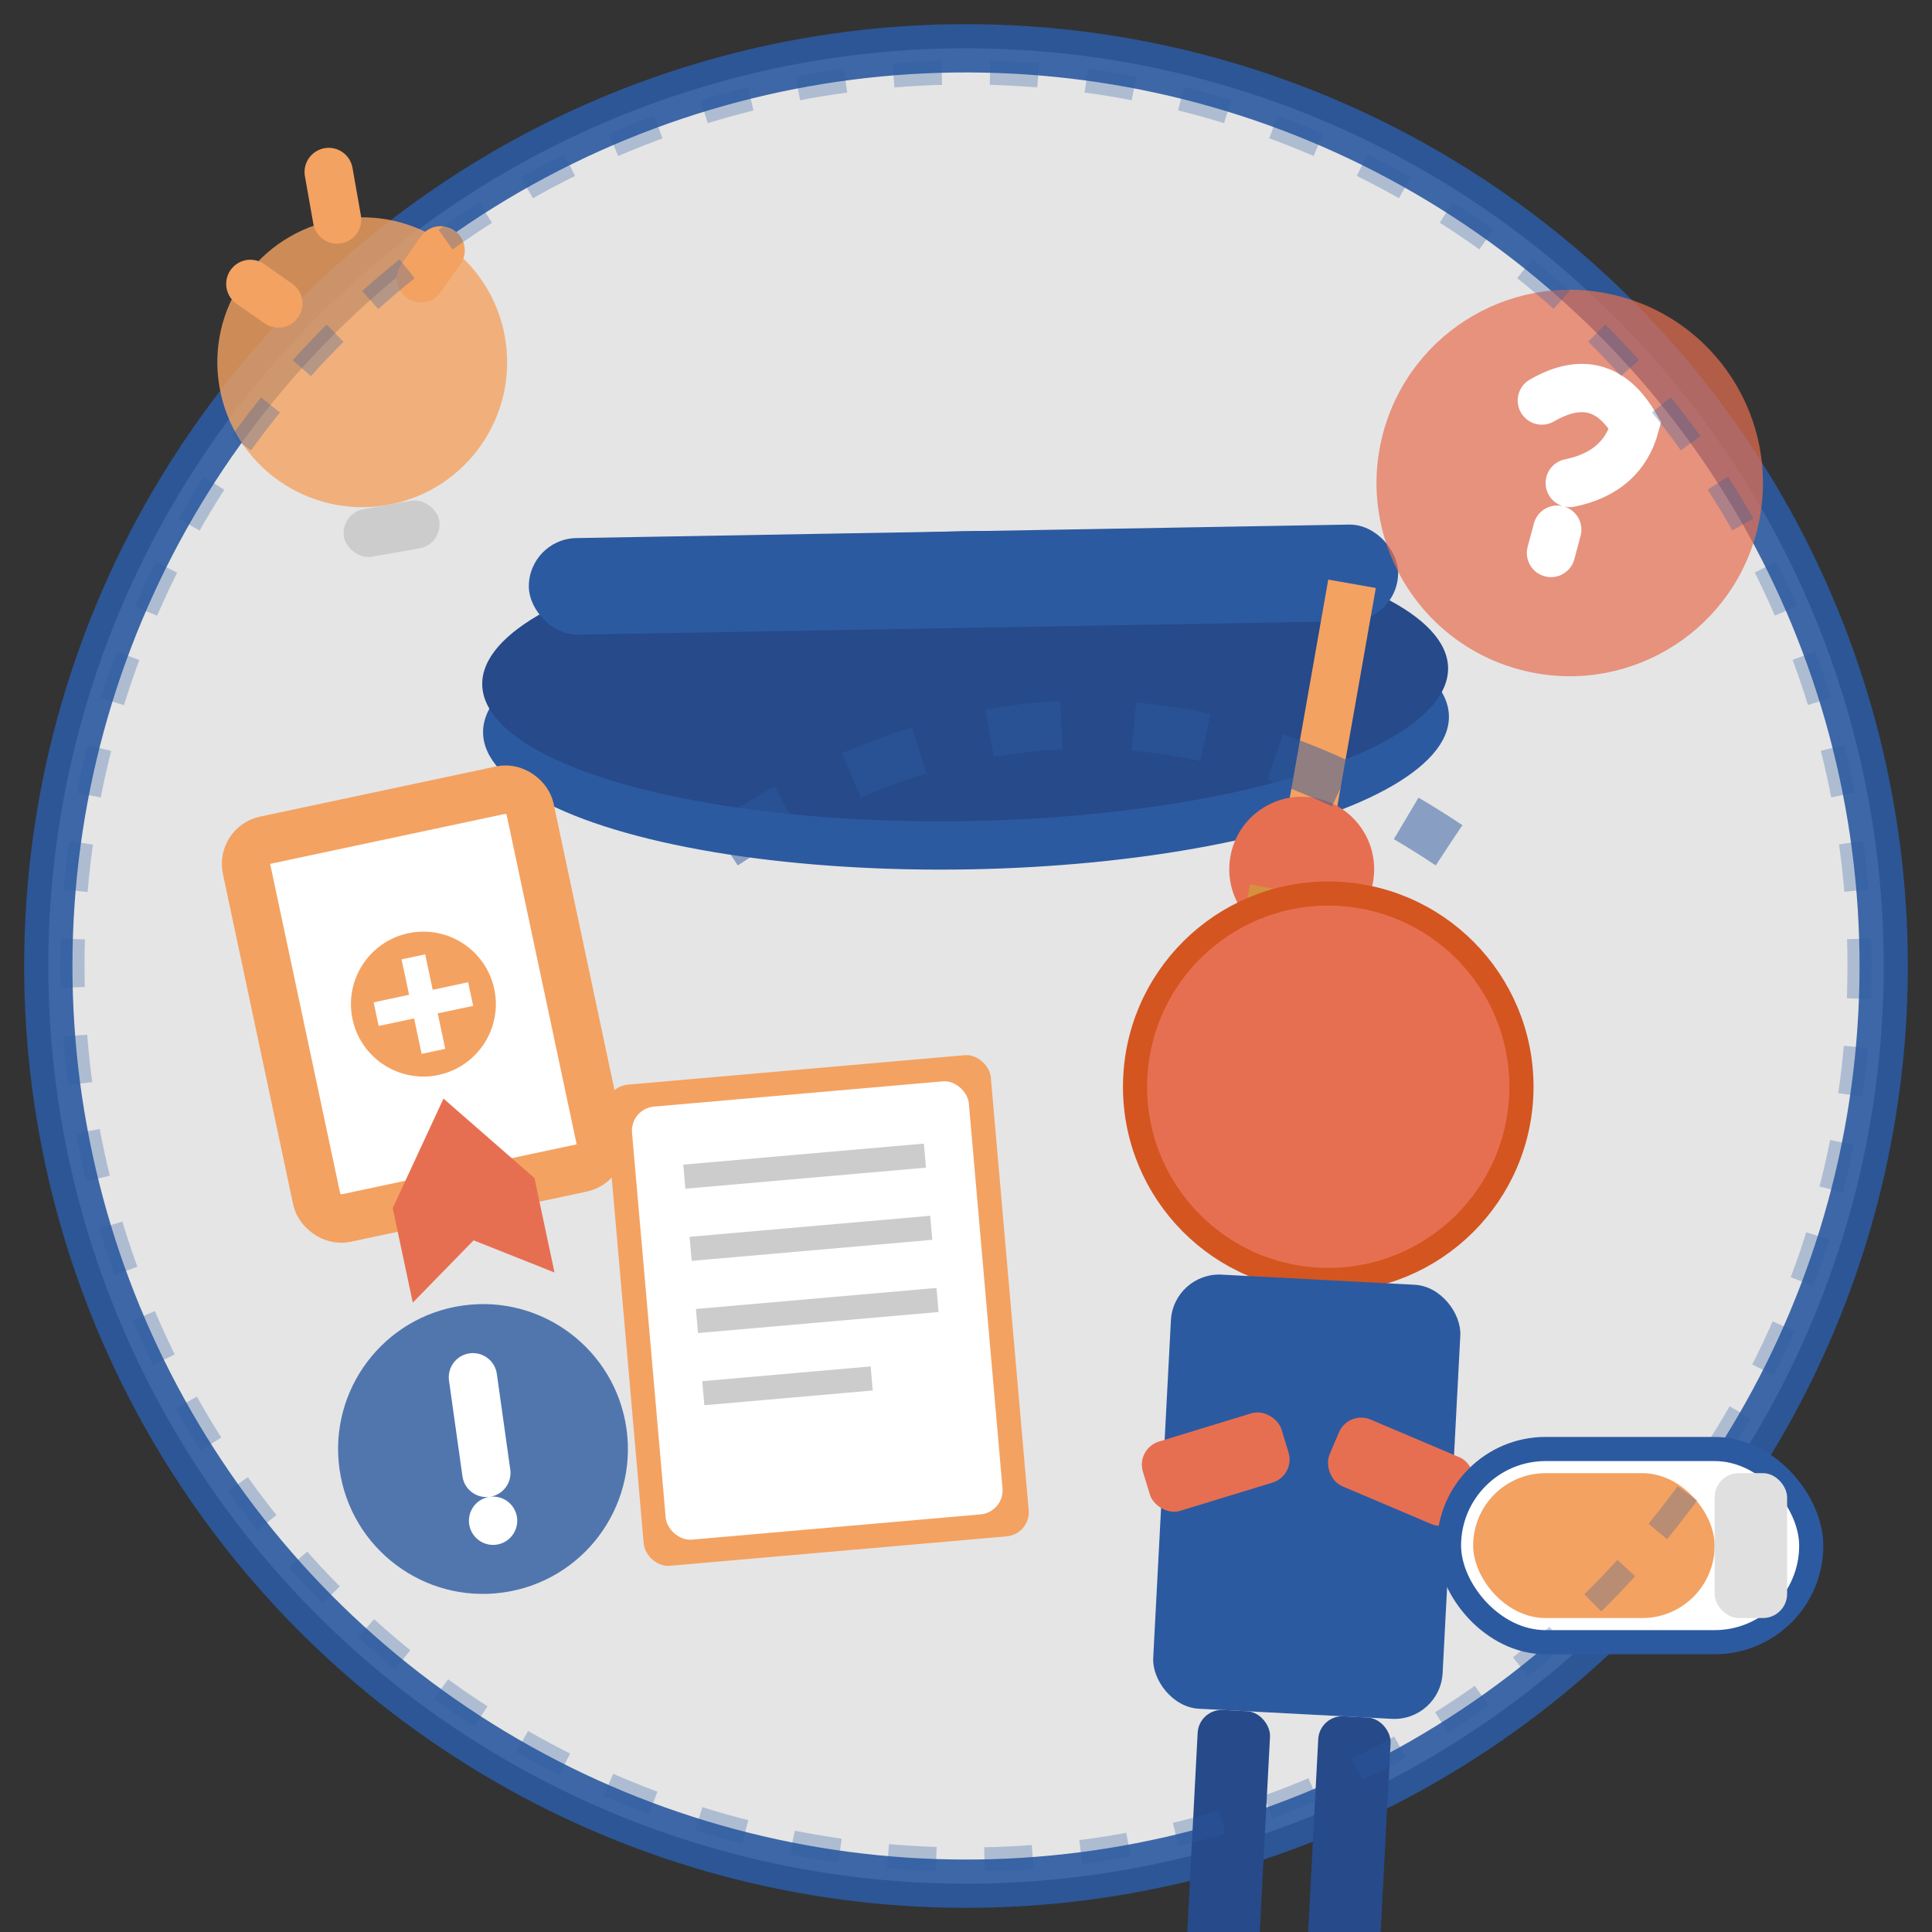 <svg width="80" height="80" viewBox="0 0 80 80" fill="none" xmlns="http://www.w3.org/2000/svg">
  <rect x="0" y="0" width="80" height="80" fill="#333333" stroke="none"/>
  <!-- Employee Training Icon -->
  
  <!-- Background circle -->
  <circle cx="40" cy="40" r="38" fill="#f8f9fa" stroke="#2c5aa0" stroke-width="2" 
          transform="rotate(2 40 40)" opacity="0.9"/>
  
  <!-- Graduation cap -->
  <g transform="translate(40, 30)">
    <!-- Cap base -->
    <ellipse cx="0" cy="0" rx="20" ry="6" fill="#2c5aa0" transform="rotate(-1)"/>
    <ellipse cx="0" cy="-2" rx="20" ry="6" fill="#264a8a" transform="rotate(-1)"/>
    
    <!-- Cap top -->
    <rect x="-18" y="-8" width="36" height="4" fill="#2c5aa0" rx="2" transform="rotate(-1)"/>
    
    <!-- Tassel -->
    <g transform="translate(15, -6) rotate(10)">
      <rect x="0" y="0" width="2" height="12" fill="#f4a261"/>
      <circle cx="1" cy="12" r="3" fill="#e76f51"/>
      <!-- Tassel strings -->
      <rect x="-1" y="13" width="1" height="4" fill="#d4923f"/>
      <rect x="0" y="14" width="1" height="3" fill="#d4923f"/>
      <rect x="1" y="13" width="1" height="5" fill="#d4923f"/>
      <rect x="2" y="14" width="1" height="4" fill="#d4923f"/>
    </g>
  </g>
  
  <!-- Book -->
  <g transform="translate(25, 45) rotate(-5)">
    <rect x="0" y="0" width="16" height="20" fill="#f4a261" rx="1"/>
    <rect x="1" y="1" width="14" height="18" fill="#fff" rx="1"/>
    
    <!-- Book lines -->
    <line x1="3" y1="4" x2="13" y2="4" stroke="#ccc" stroke-width="1"/>
    <line x1="3" y1="7" x2="13" y2="7" stroke="#ccc" stroke-width="1"/>
    <line x1="3" y1="10" x2="13" y2="10" stroke="#ccc" stroke-width="1"/>
    <line x1="3" y1="13" x2="10" y2="13" stroke="#ccc" stroke-width="1"/>
  </g>
  
  <!-- Person figure -->
  <g transform="translate(55, 45) rotate(3)">
    <!-- Head -->
    <circle cx="0" cy="0" r="8" fill="#e76f51" stroke="#d4551f" stroke-width="1"/>
    
    <!-- Body -->
    <rect x="-6" y="8" width="12" height="18" fill="#2c5aa0" rx="2"/>
    
    <!-- Arms -->
    <rect x="-12" y="12" width="6" height="3" fill="#e76f51" rx="1" transform="rotate(-20)"/>
    <rect x="6" y="12" width="6" height="3" fill="#e76f51" rx="1" transform="rotate(20)"/>
    
    <!-- Legs -->
    <rect x="-4" y="26" width="3" height="12" fill="#264a8a" rx="1"/>
    <rect x="1" y="26" width="3" height="12" fill="#264a8a" rx="1"/>
  </g>
  
  <!-- Knowledge symbols floating -->
  <g transform="translate(15, 15) rotate(-10)">
    <!-- Light bulb -->
    <circle cx="0" cy="0" r="6" fill="#f4a261" opacity="0.8"/>
    <rect x="-2" y="6" width="4" height="2" fill="#ccc" rx="1"/>
    <!-- Light rays -->
    <path d="M0 -8 L0 -6" stroke="#f4a261" stroke-width="2" stroke-linecap="round"/>
    <path d="M-4 -4 L-3 -3" stroke="#f4a261" stroke-width="2" stroke-linecap="round"/>
    <path d="M4 -4 L3 -3" stroke="#f4a261" stroke-width="2" stroke-linecap="round"/>
  </g>
  
  <!-- Question mark -->
  <g transform="translate(65, 20) rotate(15)">
    <circle cx="0" cy="0" r="8" fill="#e76f51" opacity="0.7"/>
    <path d="M-2 -3 Q0 -5, 2 -3 Q2 -1, 0 0 M0 2 L0 3" 
          stroke="#fff" stroke-width="2" fill="none" stroke-linecap="round"/>
  </g>
  
  <!-- Exclamation mark -->
  <g transform="translate(20, 60) rotate(-8)">
    <circle cx="0" cy="0" r="6" fill="#2c5aa0" opacity="0.8"/>
    <path d="M0 -3 L0 1 M0 3 L0 3" 
          stroke="#fff" stroke-width="2" fill="none" stroke-linecap="round"/>
  </g>
  
  <!-- Progress indicator -->
  <g transform="translate(60, 60)">
    <rect x="0" y="0" width="15" height="8" fill="#fff" stroke="#2c5aa0" stroke-width="1" rx="4"/>
    <!-- Progress bar -->
    <rect x="1" y="1" width="10" height="6" fill="#f4a261" rx="3"/>
    <rect x="11" y="1" width="3" height="6" fill="#e0e0e0" rx="1"/>
  </g>
  
  <!-- Certificate/Award -->
  <g transform="translate(10, 35) rotate(-12)">
    <rect x="0" y="0" width="12" height="16" fill="#fff" stroke="#f4a261" stroke-width="2" rx="1"/>
    <circle cx="6" cy="8" r="3" fill="#f4a261"/>
    <path d="M6 6 L6 10 M4 8 L8 8" stroke="#fff" stroke-width="1"/>
    <!-- Ribbon -->
    <path d="M3 16 L6 12 L9 16 L9 20 L6 18 L3 20 Z" fill="#e76f51"/>
  </g>
  
  <!-- Connection lines -->
  <path d="M30 35 Q45 25, 60 35" stroke="#2c5aa0" stroke-width="2" 
        stroke-dasharray="3,3" fill="none" opacity="0.5"/>
  
  <!-- Hand-drawn border effect -->
  <circle cx="40" cy="40" r="37" fill="none" stroke="#2c5aa0" stroke-width="1" 
          opacity="0.3" transform="rotate(-1 40 40)" stroke-dasharray="2,2"/>
</svg>
